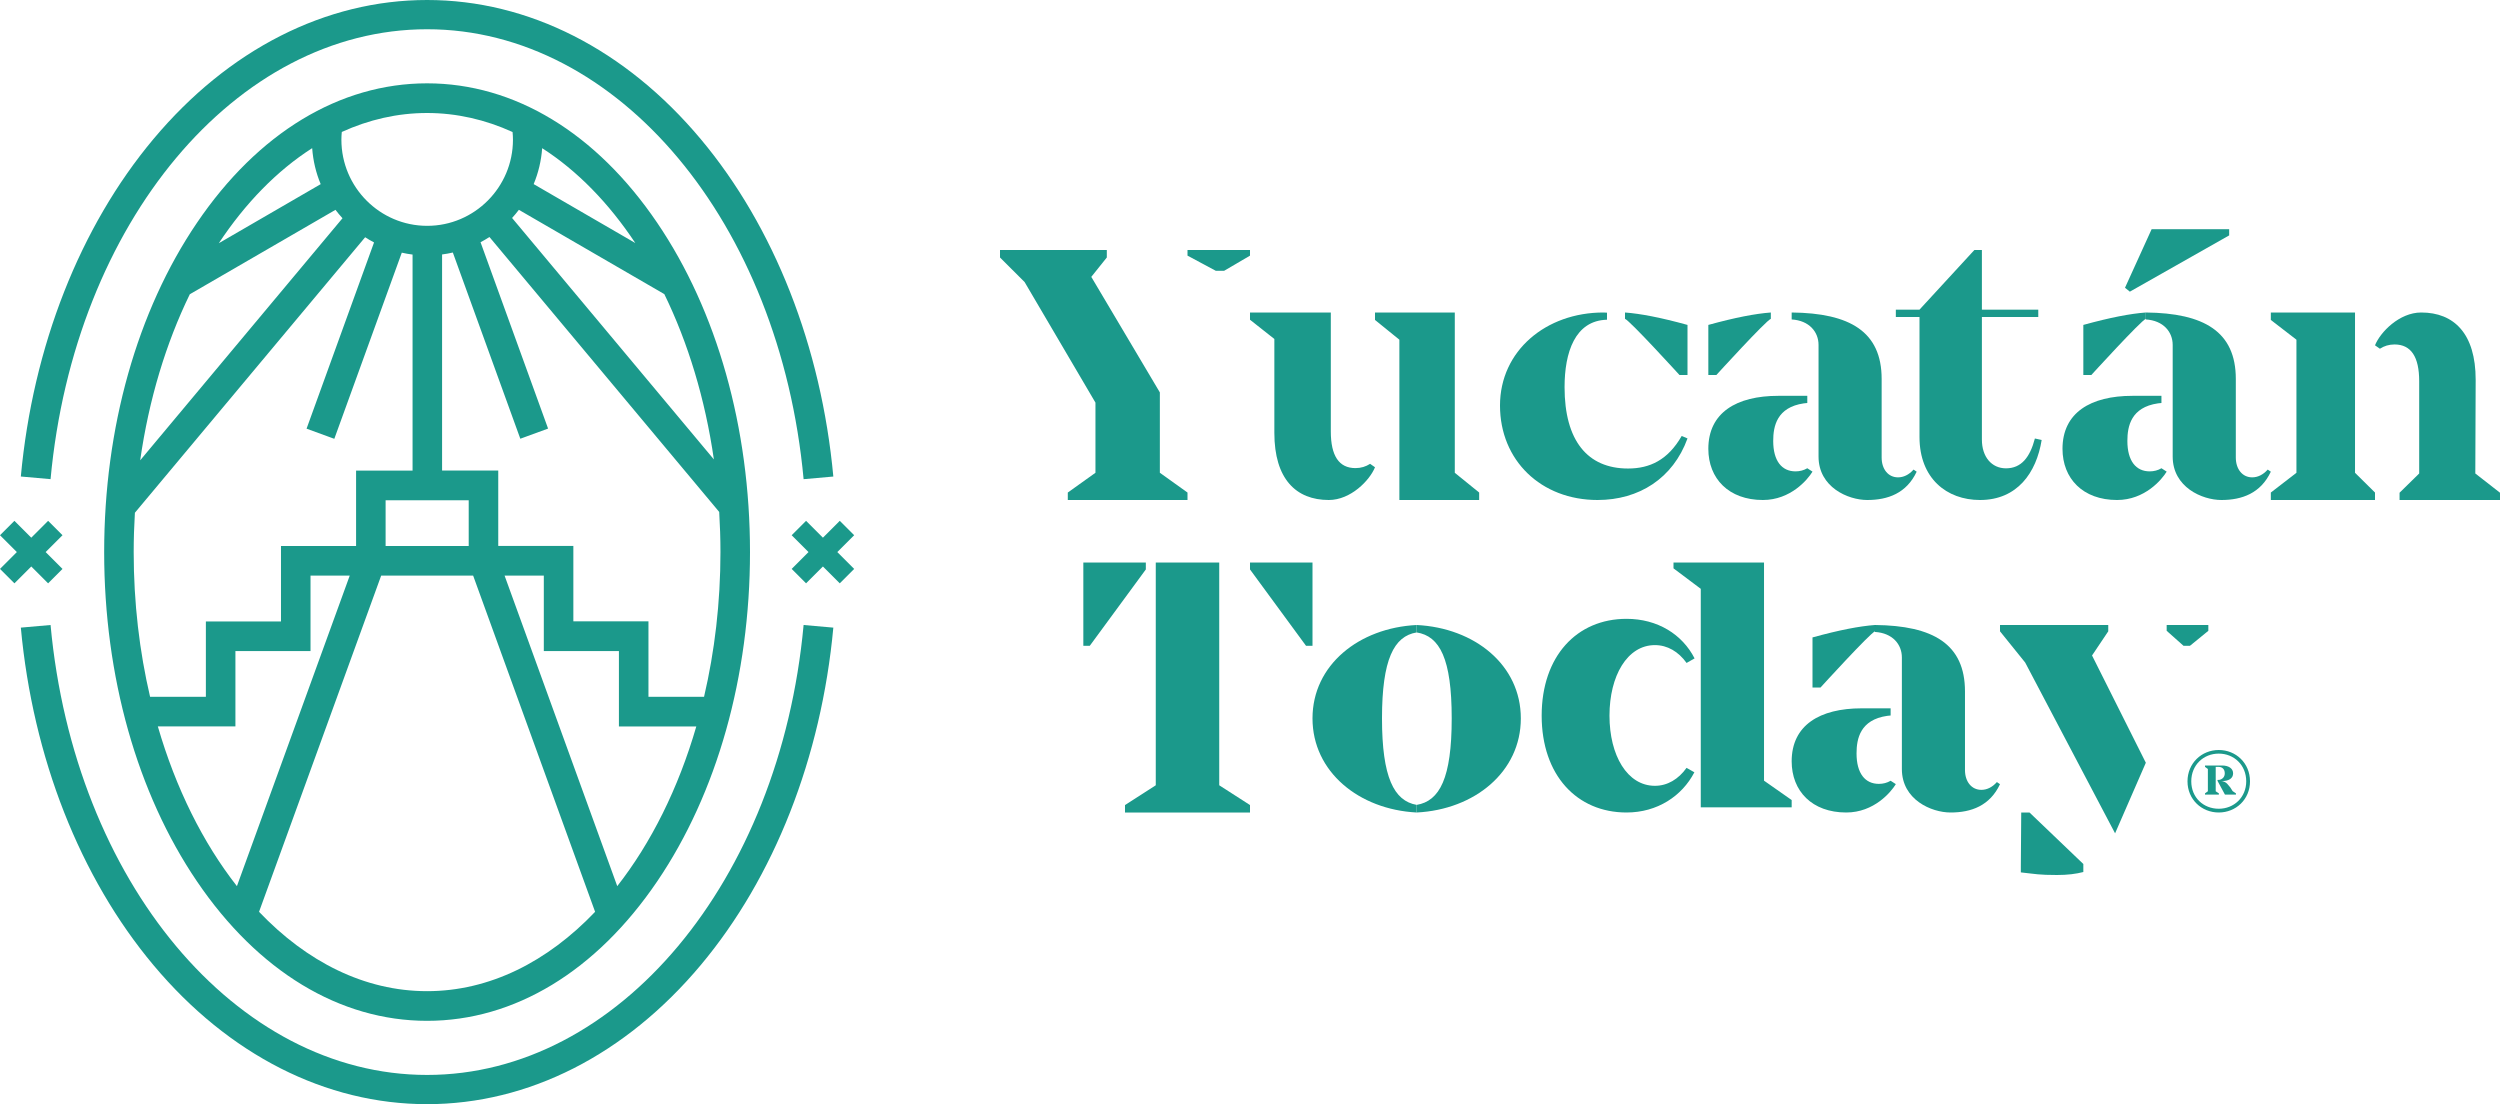 <?xml version="1.0" encoding="UTF-8"?>
<svg width="120px" height="53px" viewBox="0 0 120 53" version="1.1" xmlns="http://www.w3.org/2000/svg" xmlns:xlink="http://www.w3.org/1999/xlink">
    <title>Logotipo_Yucatan Today</title>
    <g id="Page-1" stroke="none" stroke-width="1" fill="none" fill-rule="evenodd">
        <g id="Logotipo_Yucatan-Today" fill="#1B998B" fill-rule="nonzero">
            <path d="M20.5,51.597 C11.334,51.597 3.564,42.312 2.427,30 L1,30.126 C1.577,36.361 3.837,42.114 7.366,46.326 C10.971,50.63 15.636,53 20.5,53 C25.364,53 30.029,50.63 33.634,46.326 C37.163,42.114 39.423,36.361 40,30.126 L38.573,30 C37.436,42.312 29.665,51.597 20.5,51.597 Z" id="Path"></path>
            <path d="M20.5,1.404 C29.666,1.404 37.436,10.689 38.573,23 L40,22.874 C39.423,16.639 37.163,10.886 33.634,6.675 C30.028,2.37 25.364,0 20.5,0 C15.636,0 10.972,2.37 7.366,6.673 C3.837,10.885 1.576,16.638 1,22.873 L2.427,22.999 C3.564,10.687 11.334,1.404 20.5,1.404 Z" id="Path"></path>
            <polygon id="Path" points="41 25.691 40.309 25 39.5 25.809 38.691 25 38 25.691 38.809 26.499 38 27.308 38.691 28 39.5 27.191 40.309 28 41 27.308 40.191 26.499"></polygon>
            <polygon id="Path" points="2.309 28 3 27.308 2.191 26.499 3 25.691 2.309 25 1.501 25.809 0.692 25 0 25.691 0.809 26.499 0 27.308 0.692 28 1.501 27.191"></polygon>
            <path d="M20.5,4 C16.307,4 12.384,6.377 9.455,10.693 C6.582,14.924 5,20.538 5,26.5 C5,32.462 6.582,38.076 9.455,42.307 C12.384,46.623 16.308,49 20.5,49 C24.692,49 28.616,46.623 31.545,42.307 C34.418,38.076 36,32.462 36,26.5 C36,20.538 34.418,14.924 31.545,10.693 C28.616,6.377 24.692,4 20.5,4 Z M30.492,11.664 L25.616,8.837 C25.84,8.3 25.98,7.72 26.024,7.113 C27.706,8.191 29.22,9.745 30.492,11.662 L30.492,11.664 Z M24.906,10.071 L31.888,14.118 C33.023,16.448 33.846,19.139 34.266,22.052 L24.58,10.463 C24.695,10.337 24.804,10.206 24.906,10.071 Z M24.603,6.338 C24.615,6.465 24.622,6.587 24.622,6.706 C24.622,8.985 22.775,10.84 20.505,10.84 C18.234,10.84 16.387,8.985 16.387,6.706 C16.387,6.585 16.394,6.462 16.406,6.334 C17.703,5.744 19.077,5.424 20.5,5.424 C21.923,5.424 23.304,5.745 24.603,6.337 L24.603,6.338 Z M22.498,26.208 L18.509,26.208 L18.509,24.012 L22.498,24.012 L22.498,26.208 Z M9.109,14.125 L16.103,10.072 C16.209,10.211 16.321,10.346 16.44,10.475 L6.729,22.095 C7.146,19.17 7.971,16.466 9.109,14.127 L9.109,14.125 Z M14.984,7.11 C15.028,7.718 15.168,8.3 15.393,8.839 L10.503,11.674 C11.777,9.75 13.297,8.19 14.985,7.111 L14.984,7.11 Z M6.475,24.612 L17.527,11.388 C17.665,11.478 17.808,11.56 17.954,11.637 L14.715,20.576 L16.047,21.063 L19.286,12.128 C19.455,12.167 19.628,12.197 19.803,12.219 L19.803,22.589 L17.092,22.589 L17.092,26.209 L13.487,26.209 L13.487,29.829 L9.882,29.829 L9.882,33.447 L7.204,33.447 C6.695,31.271 6.417,28.935 6.417,26.502 C6.417,25.866 6.438,25.237 6.475,24.614 L6.475,24.612 Z M7.576,34.868 L11.3,34.868 L11.3,31.25 L14.905,31.25 L14.905,27.63 L16.787,27.63 L11.372,42.535 C9.746,40.46 8.439,37.84 7.576,34.868 Z M20.5,47.576 C17.502,47.576 14.72,46.165 12.434,43.767 L18.296,27.63 L22.711,27.63 L28.565,43.767 C26.279,46.165 23.497,47.576 20.499,47.576 L20.5,47.576 Z M29.628,42.535 L24.22,27.63 L26.103,27.63 L26.103,31.25 L29.708,31.25 L29.708,34.869 L33.423,34.869 C32.561,37.841 31.253,40.46 29.628,42.535 Z M33.795,33.445 L31.126,33.445 L31.126,29.825 L27.521,29.825 L27.521,26.205 L23.916,26.205 L23.916,22.586 L21.22,22.586 L21.22,12.214 C21.395,12.192 21.566,12.161 21.736,12.121 L24.975,21.059 L26.308,20.572 L23.066,11.627 C23.213,11.55 23.355,11.466 23.494,11.377 L34.522,24.573 C34.56,25.207 34.582,25.849 34.582,26.498 C34.582,28.93 34.304,31.266 33.795,33.443 L33.795,33.445 Z" id="Shape"></path>
            <polygon id="Path" points="104 30 104 30.279 104.811 31 105.116 31 106 30.279 106 30"></polygon>
            <path d="M99.999,41.471 L97.416,39 L97.019,39 L97,41.596 L97,41.875 C97.723,41.953 97.868,42 98.735,42 C99.241,42 99.649,41.949 100,41.857 L100,41.471 L99.999,41.471 Z" id="Path"></path>
            <polygon id="Path" points="100.418 31.463 101.196 30.303 101.196 30 96 30 96 30.303 97.208 31.801 101.524 40 103 36.612"></polygon>
            <path d="M81.637,28.263 L80.328,27.281 L80.328,27 L84.673,27 L84.673,37.472 L86,38.402 L86,38.753 L81.637,38.753 L81.637,28.263 Z M80.955,31.82 C80.566,31.278 80.037,30.965 79.436,30.965 C78.109,30.965 77.255,32.438 77.255,34.351 C77.255,36.263 78.109,37.719 79.436,37.719 C80.037,37.719 80.567,37.401 80.955,36.857 L81.33,37.07 C80.736,38.213 79.551,39 78.073,39 C75.692,39 74,37.211 74,34.352 C74,31.493 75.691,29.704 78.073,29.704 C79.561,29.704 80.751,30.449 81.34,31.603 L80.955,31.822 L80.955,31.82 Z" id="Shape"></path>
            <path d="M108,37.504 C108,38.371 107.325,39 106.5,39 C105.675,39 105,38.371 105,37.504 C105,36.636 105.675,36 106.5,36 C107.325,36 108,36.629 108,37.504 Z M107.819,37.504 C107.819,36.722 107.233,36.173 106.5,36.173 C105.767,36.173 105.181,36.722 105.181,37.504 C105.181,38.285 105.767,38.82 106.5,38.82 C107.233,38.82 107.819,38.27 107.819,37.504 Z M107.167,37.974 L107.326,38.082 L107.326,38.14 L106.797,38.14 L106.441,37.481 L106.441,37.438 L106.543,37.431 C106.687,37.394 106.789,37.285 106.789,37.12 C106.789,36.932 106.681,36.809 106.485,36.809 L106.354,36.809 L106.354,37.981 L106.506,38.082 L106.506,38.14 L105.84,38.14 L105.84,38.082 L105.978,37.981 L105.978,36.911 L105.84,36.81 L105.84,36.744 L106.659,36.744 C106.971,36.744 107.189,36.882 107.189,37.121 C107.189,37.359 106.986,37.49 106.667,37.49 L106.602,37.49 C106.667,37.49 106.733,37.505 106.798,37.541 C106.87,37.577 106.928,37.635 107.052,37.794 L107.168,37.976 L107.167,37.974 Z" id="Shape"></path>
            <polygon id="Path" points="113.041 22.694 114 23.642 114 24 109 24 109 23.642 110.229 22.694 110.229 16.306 109 15.358 109 15 113.041 15"></polygon>
            <polygon id="Path" points="102 13.812 103.279 11 107 11 107 11.299 102.233 14"></polygon>
            <path d="M80.722,20.926 C80.059,22.081 79.19,22.489 78.146,22.489 C76.196,22.489 75.099,21.147 75.099,18.584 C75.099,16.922 75.596,15.383 77.136,15.347 L77.136,15.008 C77.079,15.007 77.019,15 76.961,15 C74.212,15 72,16.834 72,19.466 C72,22.098 73.968,24 76.683,24 C78.668,24 80.304,22.964 81,21.045 L80.722,20.926 Z" id="Path"></path>
            <path d="M65.764,22.264 C65.564,22.395 65.33,22.469 65.063,22.469 C64.267,22.469 63.879,21.876 63.879,20.71 L63.879,15 L60,15 L60,15.348 L61.169,16.271 L61.169,20.779 C61.169,22.989 62.208,24 63.782,24 C64.836,24 65.749,23.055 66,22.428 L65.765,22.264 L65.764,22.264 Z" id="Path"></path>
            <polygon id="Path" points="69.83 22.694 69.83 15 66 15 66 15.358 67.17 16.306 67.17 24 71 24 71 23.642"></polygon>
            <path d="M118.832,18.227 C118.832,16.013 117.793,15 116.218,15 C115.165,15 114.251,15.947 114,16.575 L114.235,16.739 C114.435,16.609 114.669,16.534 114.936,16.534 C115.732,16.534 116.121,17.128 116.121,18.296 L116.121,22.727 L115.179,23.651 L115.179,24 L120,24 L120,23.651 L118.815,22.727 L118.832,18.226 L118.832,18.227 Z" id="Path"></path>
            <path d="M86.186,22.626 C85.529,22.626 85.114,22.128 85.114,21.165 C85.114,20.461 85.286,19.55 86.584,19.361 L86.75,19.344 L86.75,19 L85.356,19 C83.35,19 82,19.807 82,21.543 C82,22.969 82.976,24 84.619,24 C85.953,24 86.769,23.019 87,22.638 L86.75,22.476 C86.58,22.577 86.388,22.626 86.185,22.626 L86.186,22.626 Z" id="Path"></path>
            <path d="M85,15.303 L85,15 C84.26,15.055 83.296,15.239 82,15.596 L82,18 L82.385,18 C82.385,18 84.76,15.393 85,15.304 L85,15.303 Z" id="Path"></path>
            <path d="M91.851,22.539 C91.626,22.794 91.365,22.913 91.104,22.913 C90.637,22.913 90.319,22.522 90.319,21.961 L90.319,18.189 C90.319,15.915 88.792,15.027 86,15 L86,15.334 C86.841,15.385 87.29,15.929 87.29,16.557 L87.29,21.917 C87.29,23.386 88.706,24 89.627,24 C90.618,24 91.514,23.677 92,22.641 L91.85,22.539 L91.851,22.539 Z" id="Path"></path>
            <path d="M103.186,22.626 C102.529,22.626 102.114,22.128 102.114,21.165 C102.114,20.461 102.286,19.55 103.583,19.361 L103.749,19.344 L103.749,19 L102.355,19 C100.35,19 99,19.807 99,21.543 C99,22.969 99.976,24 101.619,24 C102.952,24 103.769,23.019 104,22.638 L103.749,22.476 C103.58,22.577 103.388,22.626 103.185,22.626 L103.186,22.626 Z" id="Path"></path>
            <path d="M103,15.303 L103,15 C102.26,15.055 101.295,15.239 100,15.596 L100,18 L100.384,18 C100.384,18 102.76,15.393 103,15.304 L103,15.303 Z" id="Path"></path>
            <path d="M108.851,22.539 C108.626,22.794 108.365,22.913 108.104,22.913 C107.637,22.913 107.319,22.522 107.319,21.961 L107.319,18.189 C107.319,15.915 105.792,15.027 103,15 L103,15.334 C103.84,15.385 104.289,15.929 104.289,16.557 L104.289,21.917 C104.289,23.386 105.706,24 106.626,24 C107.617,24 108.513,23.677 109,22.641 L108.85,22.539 L108.851,22.539 Z" id="Path"></path>
            <path d="M90.186,37.626 C89.529,37.626 89.114,37.128 89.114,36.165 C89.114,35.461 89.286,34.55 90.584,34.361 L90.75,34.344 L90.75,34 L89.356,34 C87.35,34 86,34.807 86,36.543 C86,37.969 86.976,39 88.619,39 C89.953,39 90.769,38.019 91,37.638 L90.75,37.476 C90.581,37.577 90.388,37.626 90.185,37.626 L90.186,37.626 Z" id="Path"></path>
            <path d="M90,30.303 L90,30 C89.26,30.055 88.296,30.239 87,30.596 L87,33 L87.385,33 C87.385,33 89.76,30.393 90,30.304 L90,30.303 Z" id="Path"></path>
            <path d="M95.851,37.539 C95.626,37.794 95.365,37.913 95.104,37.913 C94.637,37.913 94.319,37.522 94.319,36.961 L94.319,33.189 C94.319,30.915 92.792,30.028 90,30 L90,30.334 C90.841,30.385 91.29,30.929 91.29,31.557 L91.29,36.917 C91.29,38.386 92.706,39 93.627,39 C94.618,39 95.514,38.677 96,37.641 L95.85,37.539 L95.851,37.539 Z" id="Path"></path>
            <path d="M78,15.303 L78,15 C78.74,15.055 79.704,15.239 81,15.596 L81,18 L80.615,18 C80.615,18 78.24,15.393 78,15.304 L78,15.303 Z" id="Path"></path>
            <path d="M97.675,21.048 C97.44,21.949 97.025,22.48 96.286,22.48 C95.6,22.48 95.131,21.932 95.131,21.102 L95.131,15.216 L97.837,15.216 L97.837,14.863 L95.131,14.863 L95.131,12 L94.77,12 L92.136,14.863 L91,14.863 L91,15.216 L92.136,15.216 L92.136,20.978 C92.136,22.958 93.436,24 95.041,24 C96.828,24 97.747,22.693 98,21.119 L97.675,21.048 Z" id="Path"></path>
            <polygon id="Path" points="57 12 57 12.271 58.362 13 58.756 13 60 12.271 60 12"></polygon>
            <polygon id="Path" points="55.673 18.836 52.382 13.29 53.127 12.359 53.127 12 48 12 48 12.359 49.182 13.54 52.582 19.326 52.582 22.693 51.254 23.642 51.254 24 57 24 57 23.642 55.673 22.693"></polygon>
            <polygon id="Path" points="58.523 27 55.477 27 55.477 37.693 54 38.642 54 39 60 39 60 38.642 58.523 37.693"></polygon>
            <polygon id="Path" points="60 27 60 27.333 62.69 31 63 31 63 27"></polygon>
            <polygon id="Path" points="55 27 55 27.333 52.308 31 52 31 52 27"></polygon>
            <path d="M68,30 L68,30.357 C69.111,30.532 69.682,31.62 69.682,34.483 C69.682,37.347 69.108,38.448 68,38.635 L68,39 C70.782,38.859 73,37.05 73,34.483 C73,31.917 70.782,30.139 68,30 Z" id="Path"></path>
            <path d="M68,38.634 C66.909,38.444 66.336,37.308 66.336,34.483 C66.336,31.658 66.906,30.535 68,30.357 L68,30 C65.233,30.139 63,31.917 63,34.483 C63,37.049 65.233,38.858 68,39 L68,38.634 Z" id="Path"></path>
        </g>
    </g>
</svg>